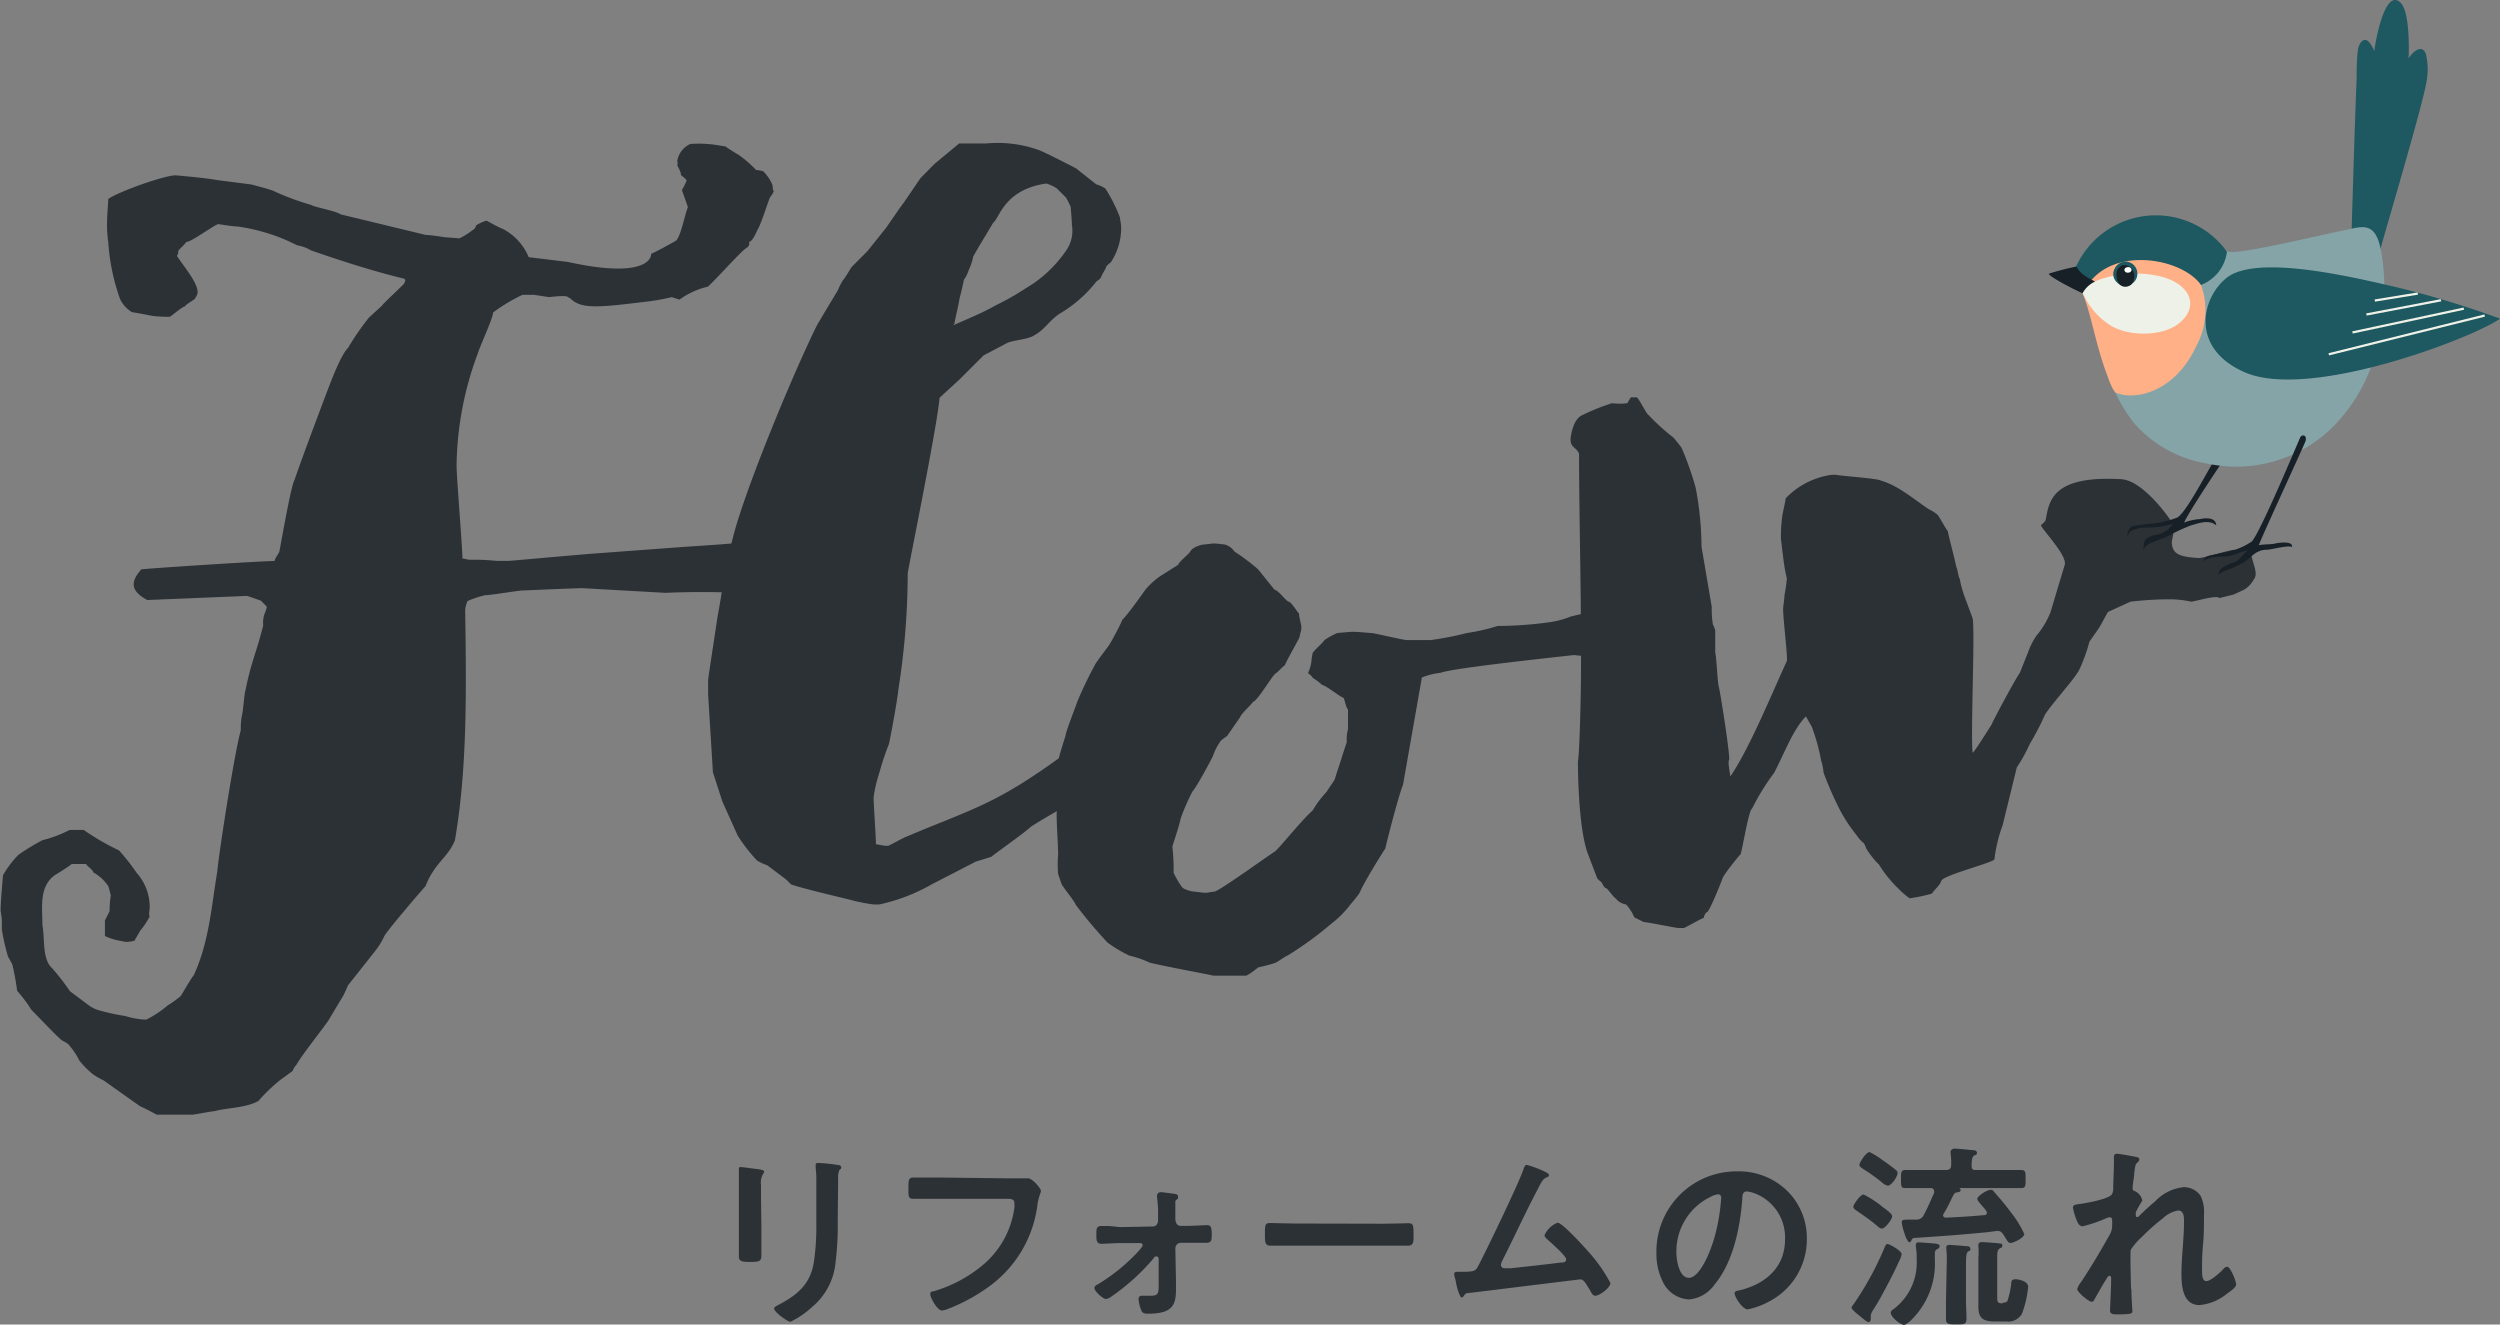 <svg xmlns="http://www.w3.org/2000/svg" viewBox="0 0 243.99 129.27"><rect x="0" y="0" width="243.99" height="129.27" fill="#808080" stroke="none"/><defs><style>.cls-1{fill:#2c3136;}.cls-2{fill:#172027;}.cls-3{fill:#1e5860;}.cls-4{fill:#84a4a8;}.cls-5{fill:#ffb087;}.cls-6{fill:#eef1e7;}.cls-7{fill:#fff;}</style></defs><g id="レイヤー_2" data-name="レイヤー 2"><g id="contents"><path class="cls-1" d="M14.38,58.56c-1.73-.92-1.61-1.84-.58-3,2.76-.23,11.85-.81,13-.81,0-.23.46-.8.46-.92.11-.46,1.15-6.55,1.49-7,.69-2.07,3-8.17,3.22-8.74s1.27-3.45,2-4.14A26.43,26.43,0,0,1,36,31l1.26-1.15c.12-.23,2.07-2,2.19-2.19a1.2,1.2,0,0,0,.11-.34l-.11-.12c-2.88-.69-6.1-1.72-9.09-2.76A4,4,0,0,0,29,23.94a18.32,18.32,0,0,0-5.86-1.84c-.46,0-1.84-.23-1.84-.23-.46.12-2.76,1.84-3.11,1.73-.11.23-.8.8-.8.92v.23l-.12.23c.58.92,2.19,2.76,2,3.68a1.76,1.76,0,0,1-.23.46c0,.11-.92.57-1,.8-.11-.11-1.38,1-1.49,1s-1.27,0-1.84-.12-1.84-.34-1.84-.34a3,3,0,0,1-1.15-1.27,20.32,20.32,0,0,1-1.15-5.52,11.53,11.53,0,0,1-.12-2.07c0-.46.12-2.07.12-2.18.92-.69,5.75-2.42,6.67-2.3,0,0,2.76.23,4,.46L24.5,18s1.38.35,2.07.58A25.86,25.86,0,0,0,30.36,20c.35.23,2.42.58,2.88.92l8.28,2a17.82,17.82,0,0,1,1.84.23l1.49.11a7,7,0,0,0,1.27-.8.62.62,0,0,0,.34-.46,3.94,3.94,0,0,1,1-.46c.11,0,1,.57,1.61.8a5.44,5.44,0,0,1,2.53,2.76l3.79.46c8.4,1.84,8.17-.8,8.17-.8.34-.12,1.61-.81,2.41-1.27.46-.34.92-2.76,1.15-3.22v-.11l-.57-1.61a7.79,7.79,0,0,0,.46-.92c0-.12-.46-.46-.58-.58.12-.11-.34-.92-.34-.92s.11-.23,0-.34a2.2,2.2,0,0,1,1.26-1.73,8.89,8.89,0,0,1,1.73,0c.46,0,1.61.23,1.72.23a13.25,13.25,0,0,0,1.27.81,11.15,11.15,0,0,1,1.72,1.49,3.73,3.73,0,0,1,.69.12,4,4,0,0,1,.92,1.38s0,.46.12.57a2.45,2.45,0,0,1-.35.58c-.11.11-.92,2.76-1.26,3.22,0,0-.46,1.15-.81,1.15a.46.46,0,0,1-.23.57c-.57.35-3,3.11-3.79,3.8a7.59,7.59,0,0,0-2.76,1.26L65.55,29a20.27,20.27,0,0,1-2.64.46c-4.72.58-6.21.69-7.25-.34L55.43,29c-.11-.23-1.84,0-1.84,0l-1.49-.23H51a17,17,0,0,0-2.88,1.73c0,.57-1.26,3.22-1.49,4a32.2,32.2,0,0,0-2.07,10.93c0,1.15.57,7.93.57,9.08.12,0,.58.12.69.12a21.18,21.18,0,0,1,2.65.11h1.15c.23,0,3.79-.34,8-.69l9.31-.69c3.68-.23,6.44-.46,6.79-.57a4.84,4.84,0,0,0,1.72-.58c.23-.11,1.61-.8,1.61-1h.46l3.11,1a9.1,9.1,0,0,0,.92.58v.34a3.19,3.19,0,0,1-1.27,3c0,.12-.57.58-.69.58s-.34.34-.34.46c.8,1.72-5.06.8-5.29.8a80,80,0,0,0-9-.11l-8.17-.46c-3.22.11-5.63.23-5.75.23-.46,0-3.1.46-3.68.46a9.77,9.77,0,0,0-1.72.57,2.65,2.65,0,0,0-.23.92c.11,7.48.23,15.3-1,22.43-.57,1.38-1.38,1.84-2.18,3.11a6.93,6.93,0,0,0-.69,1.37c-.35.35-3.68,4.26-4,4.83a7.41,7.41,0,0,1-.92,1.5l-2.64,3.34s-.35.8-.46,1l-1.38,2.3c-.23.46-2.65,3.45-3.22,4.49a1.47,1.47,0,0,0-.35.57l-1.26.92a16.71,16.71,0,0,0-2.07,2c-1.15.69-3.22.69-4.26,1-.23,0-2.07.35-2.18.35H15.3s-1.27-.69-1.61-.81l-3.57-2.53a8.65,8.65,0,0,1-1-.57,8.16,8.16,0,0,1-1.38-1.38,7.28,7.28,0,0,0-1-1.5c0-.11-.69-.46-.69-.46-.46-.34-2.3-2.3-3-3a13.34,13.34,0,0,0-1.38-1.84,22.8,22.8,0,0,0-.46-2.53c0-.11-.46-.8-.46-.92a20.91,20.91,0,0,1-.57-2.53v-.92c0-.23-.12-.92-.12-.92,0-.92.23-3.34.23-3.45a9.86,9.86,0,0,1,1.5-2A22.09,22.09,0,0,1,4.14,82a11.9,11.9,0,0,0,2.65-1H8.17a24.1,24.1,0,0,0,3.45,2,21.06,21.06,0,0,1,1.72,2.19,5,5,0,0,1,1.27,3.33c0,.23-.12.81,0,.92a7,7,0,0,1-.92,1.38c-.12.23-.58,1-.58,1a4.24,4.24,0,0,1-.8.11l-.58-.11a5.54,5.54,0,0,1-1.49-.47V89.84l.46-.92a8.7,8.7,0,0,1,.11-1.5c0-.11-.23-.92-.23-.92a4.33,4.33,0,0,0-1.49-1.37c0-.23-.58-.58-.69-.81H7c-.23.23-1.38.92-1.73,1.15C3.8,86.62,4.14,88.58,4.14,90.3c.23,1.15,0,2.88.69,3.91a22.15,22.15,0,0,1,2,2.53l1.84,1.38a3.17,3.17,0,0,0,.92.46,20.8,20.8,0,0,0,2.64.58,8,8,0,0,0,1.73.34h.34a10.39,10.39,0,0,0,2.07-1.38,9.25,9.25,0,0,0,1.27-.92c.23-.34,1-1.72,1.26-2,1.5-3.22,1.73-6.67,2.3-10.12.23-2.31,1.73-11.85,2.3-13.81a6.76,6.76,0,0,1,.12-1.49c.11-.35.23-2.19.34-2.42.58-2.87,1-3.45,1.73-6.32a2.59,2.59,0,0,1,.23-1.38l.11-.35v-.11l-.57-.58c-.35-.11-1.27-.46-1.38-.46Z"/><path class="cls-1" d="M74.87,84.44a4,4,0,0,1-1-.47A16.08,16.08,0,0,1,72,81.56L70.5,78.22l-.93-2.87c0-.23-.34-5.52-.46-7.59V66.38c0-.23.69-4.6.92-6.21.12-.58.47-2.65.47-2.88.22-1.15.92-4.48,1-4.71,1.15-4.72,6.09-16.56,8.28-20.93l2-3.34a6.49,6.49,0,0,1,.46-.92c.23-.23.8-1.26.92-1.38l1.49-1.49,1.84-2.3,1.38-2c.23-.23,1.73-2.53,2-2.87L91.2,16l2.41-2h2.65a11.92,11.92,0,0,1,4.94.58c.46.11,3.11,1.49,3.8,1.84L107,18c.12,0,.92.35.92.46a15.13,15.13,0,0,1,1.38,2.76c0,.12.12.69.12.92a6.07,6.07,0,0,1-1,3.45s-.46.35-.46.46-.46.81-.46.92a.86.86,0,0,1-.46.46,12.81,12.81,0,0,1-3.68,3.22c-1,.69-1.38,1.5-2.41,2.07-.69.46-2.19.46-2.76.81l-2.19,1.15-2.3,2.3-2,1.84c-.23,2.76-3,16.33-3.11,17.13a73.05,73.05,0,0,1-.92,11.39c-.11,1.15-.8,4.83-.92,5.29a27.05,27.05,0,0,0-.92,2.76,13.88,13.88,0,0,0-.57,2.41c0,.69.23,3.91.23,4.6.23,0,1,.23,1.26.12s1.5-.81,1.84-.92c6.56-2.76,8.63-3.11,15.3-8l5.75-4.26,1.49-1,1.84-.92c1.38-.69,4.14-2.42,4,.57,0,.12-.58.69-.69.92l-1.38,1.38a3.45,3.45,0,0,0-.92.46c-.23.12-1.38.35-1.5.46l-.92,1.5c-.11,0-.46.34-.46.46-.23.11-1.26,1.72-1.49,1.84-1,1.15-8.4,5.17-9.09,5.75-.46.46-3.22,2.41-3.79,2.87l-1.5.46L91,86.27a17.87,17.87,0,0,1-5.18,2h-.57a16.72,16.72,0,0,1-2.3-.46c-.92-.23-4.84-1.15-5.75-1.5l-.46-.46ZM93,31.76c1.26-.57,2.76-1.15,4.25-2a22.77,22.77,0,0,0,2.3-1.27l1.27-.8a12.48,12.48,0,0,0,3.22-3.22,3.35,3.35,0,0,0,.57-2.53c0-.46-.11-1.61-.11-1.73a7.79,7.79,0,0,0-.46-.92l-.92-.92a4.3,4.3,0,0,0-1-.46c-4.14.58-4.6,3.45-5.17,3.8l-1.38,2.3-.58,1a6,6,0,0,1-.46,1.38,3.17,3.17,0,0,1-.46.92c0,.12-.34,1.5-.46,2,0,.23-.46,2.07-.46,2.3Z"/><path class="cls-1" d="M104,71.78c0-.34.92-2.64,1.15-3.33a38,38,0,0,1,1.72-3.57c0-.11,1.16-1.61,1.39-1.95s1.15-2.07,1.26-2.42c.69-.69,2.19-2.87,2.3-3a7.84,7.84,0,0,1,1.38-1.26L115,55.11c0-.23,1.15-1.15,1.15-1.27.23-.46,1.15-.69,1.27-.69s.92-.11,1-.11c.35,0,1.15.11,1.15.11a1.76,1.76,0,0,1,.92.69,19.12,19.12,0,0,1,2.3,1.73l1.61,2c.35,0,1.15,1.15,1.38,1.15s.92,1.15,1,1.15c0,.35.23,1.15.23,1.27s0,.46-.12.69a1.48,1.48,0,0,1-.23.69c-.11.23-1.15,2.07-1.26,2.41-.23.12-.58.58-.92.81s-1.73,2.64-2.19,2.76c-.23.34-1.15,1.15-1.26,1.49l-1.27,1.84s-.69.46-.69.58a5.24,5.24,0,0,0-.69,1.38c-.34.69-1.72,3.22-2,3.45a21.35,21.35,0,0,0-1.15,2.64c-.12.69-.81,2.65-.81,2.76a19.7,19.7,0,0,1,.12,2.54,8.52,8.52,0,0,0,.8,1.37c.12.23.92.46,1.15.46,0,0,.92.12,1.15.12s.81-.12.92-.12c.69-.23,5.29-3.56,5.87-3.91.34-.23,2.64-3.1,3.68-4a10,10,0,0,1,1.38-1.84c.11-.23.8-1.15.8-1.27.12-.46.69-2.07.69-2.18l.46-1.38a3.81,3.81,0,0,1,.12-1.27V69.25c-.23-.23-.35-1.15-.46-1.15-.35-.11-1.61-1.15-2.07-1.26a6.67,6.67,0,0,0-.92-.69c0-.12-.46-.46-.46-.46a3.53,3.53,0,0,0,.34-1.15,6.35,6.35,0,0,1,.12-.81c.11-.23,1-1,1.15-1.26a7.3,7.3,0,0,1,1.26-.69s1.27-.12,1.5-.12c.57,0,1.61.12,1.84.12s3.1.69,3.45.69h2.3a31.39,31.39,0,0,0,3.56-.69,19.74,19.74,0,0,0,3-.69,37.17,37.17,0,0,0,4.95-.35,8.7,8.7,0,0,0,2.18-.57l2.88-.69c.23,0,3.79-1,4.37-1.15h2.18a14.18,14.18,0,0,0,2.53.57,4.52,4.52,0,0,0,1,.58,4.75,4.75,0,0,0-.23,1,2.22,2.22,0,0,1-.23.92l-.69.69a4.61,4.61,0,0,1-1.15.46c-1,.35-6.44,1.15-7.82,1.38a9.32,9.32,0,0,1-2.53,0c-2,.23-11.85,1.27-13,1.73a7.06,7.06,0,0,0-1.84.46l-1.84,10.46c-.46,1.15-1.61,5.64-1.72,6.21,0,0-2,3.11-2.53,4.37a14.7,14.7,0,0,1-.92,1.16,9.71,9.71,0,0,1-1.84,1.84,34.14,34.14,0,0,1-4.26,3.1c-.11,0-.92.58-1.15.69s-1.61.46-1.72.46a6.73,6.73,0,0,1-1.15.81h-3.22c-.46-.12-4.83-.92-6.21-1.27a10,10,0,0,0-2-.69A13.28,13.28,0,0,1,108.1,92a44.71,44.71,0,0,1-3.1-3.68c-.12-.35-1.16-1.62-1.27-1.85-.11,0-.35-.92-.46-1.15a11.52,11.52,0,0,1,0-1.95c0-1-.23-3.91-.11-4.37a26.89,26.89,0,0,1,0-3.11s.11-1.61.22-2.07S104,71.78,104,71.78Z"/><path class="cls-1" d="M153.29,42.69c.12-.69.35-1.84,1.16-2.19a21.74,21.74,0,0,1,2.87-1.15,6.27,6.27,0,0,0,1.5,0l.34-.57h.58c.23.11.92,1.61,1.15,1.72a20.88,20.88,0,0,0,2.41,2.19c.23.23.81,1,.81,1a30,30,0,0,1,1.38,3.91,31.05,31.05,0,0,1,.57,5.75l1,5.87a9.69,9.69,0,0,0,.11,1.72,2.89,2.89,0,0,1,.23.58v2.18c.12.35.23,3,.35,3.34s1.15,6.9,1,7.13.12,1.38.12,1.61c1.84-2.65,4.14-8.28,5.52-11.27.11-.35-.46-4.83-.35-5.29,0,0,.12-.92.12-1.15a14.44,14.44,0,0,0,.23-1.61s-.23-1-.23-1.15c-.12-.69-.35-2.76-.35-2.76a14.89,14.89,0,0,1,.12-2.07c0-.23.34-1.61.34-1.84a7.66,7.66,0,0,1,4.49-2.3h.46c.34.11,4,.34,4.37.57,1.61.46,3.1,1.73,4.6,2.76a4.11,4.11,0,0,1,.92.58c.11.11.8,1.38,1,1.61,0,.23.69,2.76.81,3.45.11.11.23,1.15.34,1.15a10,10,0,0,0,.46,1.72l.81,2.19c.23,1.61-.23,11.73,0,13.11.34-.35,1.61-2.42,1.84-2.76.23-.58,2.41-4.6,2.76-5.06l.8-2a6.94,6.94,0,0,1,.81-1.61,8.12,8.12,0,0,0,1.38-2.3l1.38-4.6c.34-.92-2.42-3.68-2.3-3.91,0,0,.46-.34.46-.57.34-1.73.57-4.26,7.24-3.91,2.3,0,5.18,4.25,5.29,4.6a11.25,11.25,0,0,1-.23,1.49c0,1.27.81,1.5,2.65,1.61.46,0,3-.8,3.45-.8a6.58,6.58,0,0,1,1.61.23c.23,1.38.8,2.07.23,2.76a2.46,2.46,0,0,1-.92.92l-1,.46-1.38.34c-.23-.34-2.41.35-2.76.35a9.66,9.66,0,0,0-2-.23,32.87,32.87,0,0,0-3.91.23l-2.19,1c-.11.12-.8,1.5-1,1.73,0,0-.69,1-.81,1.15a16.66,16.66,0,0,1-1,2.76c-.46.92-2.42,3-3.34,4.37a24.55,24.55,0,0,1-1.49,2.87,15.5,15.5,0,0,1-1.27,2.3l-1.38,5.64a14.13,14.13,0,0,0-.8,3.33c-.23.35-4.83,1.5-5.18,2.07-.11.46-.8,1-.92,1.27a15.39,15.39,0,0,1-2.18.46,8.19,8.19,0,0,1-1.15-1,12.14,12.14,0,0,1-1.84-2.29,8.09,8.09,0,0,1-1.27-1.62c0-.11-.23-.57-.34-.57a3.82,3.82,0,0,1-.58-.69,14.55,14.55,0,0,1-1.72-2.65,33.69,33.69,0,0,1-1.5-3.45,4.85,4.85,0,0,0-.23-1.15,19.25,19.25,0,0,0-.92-3.33l-.57-1c-1.27,1.27-2.19,3.8-3.11,5.52A22,22,0,0,0,171,78.91c-.35.12-1,4.37-1.15,4.49s-1.61,1.95-1.73,2.3S167,88.58,166.64,89c-.12,0-.35.34-.35.57-.34.12-1.72.92-1.95,1h-.58c-.8-.12-3-.58-3.33-.58l-.93-.46a4.51,4.51,0,0,0-.8-1.26,1.54,1.54,0,0,1-1-.58c-.12,0-.69-.81-.92-1-.23,0-.46-.57-.46-.57s-.46-.35-.46-.46L155,83.4c-.81-2.07-1-6.67-1-9.09.11-.46.22-4,.22-4.37.24-7.36-.11-18.28-.11-25.64C153.87,43.61,153.18,43.72,153.29,42.69Z"/><path class="cls-1" d="M74.31,119.91c0,.85,0,1.73,0,2.58,0,.59-.17.67-1.06.67s-1.14-.06-1.14-.57c0-.9,0-1.77,0-2.66v-4c0-.52,0-1,0-1.5,0-.12,0-.23,0-.34s0-.19.17-.19,1.37.17,1.63.2.67.08.67.25a.41.41,0,0,1-.1.21,1.75,1.75,0,0,0-.21,1.1c0,.29,0,.63,0,1.07Zm7.45-.74a28.79,28.79,0,0,1-.21,4,6.44,6.44,0,0,1-2.32,4.41A8.42,8.42,0,0,1,77.14,129c-.28,0-1.59-.95-1.59-1.29,0-.17.36-.33.51-.4,1.86-1,3.06-2.05,3.38-4.2a23.8,23.8,0,0,0,.23-3.67v-4.12a9.58,9.58,0,0,0-.06-1.31,1.75,1.75,0,0,1,0-.32c0-.15.08-.19.23-.19a15.55,15.55,0,0,1,1.88.19c.15,0,.38.06.38.23s-.07.17-.17.26a1.67,1.67,0,0,0-.13.82Z"/><path class="cls-1" d="M98.27,115c.4,0,1.33,0,1.71,0l.34,0c.46,0,1.27,1,1.27,1.22s-.17.4-.32,1.21a11.64,11.64,0,0,1-5.07,8.36,17.26,17.26,0,0,1-3.65,1.94,1.8,1.8,0,0,1-.62.17c-.46,0-1.14-1.27-1.14-1.58s.17-.26.34-.3a13.31,13.31,0,0,0,4.73-2.51A8.79,8.79,0,0,0,99,117.86a3.73,3.73,0,0,0,0-.46c0-.36-.32-.4-.66-.4H91.6c-.8,0-1.57,0-2.37,0-.59,0-.57-.17-.57-1s0-1.08.51-1.08c.82,0,1.63,0,2.45,0Z"/><path class="cls-1" d="M109.31,119.76l3.19-.06c.36,0,.52-.29.52-.61v-.4a11.11,11.11,0,0,0-.1-1.82c0-.06,0-.15,0-.23s.15-.29.34-.29,1.05.12,1.33.16.38.07.38.3,0,.17-.15.27-.11.26-.11.47v1.39c0,.3.11.7.53.7h.63c.4,0,1.82-.07,1.93-.07.42,0,.46.28.46,1,0,.53-.08.72-.51.72h-1l-.9,0h-.6a.55.55,0,0,0-.54.53l.06,3.2c0,.28,0,.59,0,.87,0,1.5-.38,2.32-2.7,2.32-.26,0-.53,0-.66-.27a3.41,3.41,0,0,1-.29-1.16.29.29,0,0,1,.33-.32c.13,0,.51,0,.83,0,.8,0,.82-.23.8-1.35l0-2.22c0-.14-.06-.27-.23-.27s-.21.11-.3.23a20.91,20.91,0,0,1-4.1,3.7,1.06,1.06,0,0,1-.52.23c-.26,0-1.12-.74-1.12-1.08,0-.17.17-.27.31-.34a18.19,18.19,0,0,0,3.76-3c.13-.15.64-.66.64-.83a.22.22,0,0,0-.24-.21l-1.94,0c-.27,0-1.71.07-1.86.07-.44,0-.48-.38-.48-.74v-.22c0-.48,0-.78.5-.78l.74,0Z"/><path class="cls-1" d="M135.07,119.43c.88,0,2.11-.05,2.36-.05.51,0,.53.15.53,1.19,0,.61,0,1-.51,1-.8,0-1.6,0-2.38,0h-8.74c-.77,0-1.57,0-2.37,0-.49,0-.51-.36-.51-1,0-1.06,0-1.21.53-1.21.25,0,1.56.05,2.35.05Z"/><path class="cls-1" d="M150.67,114.3c.14.08.5.21.5.38s-.14.19-.23.23c-.42.19-.51.48-1,1.41-1.14,2.18-2.16,4.42-3.28,6.63a1.45,1.45,0,0,0-.18.49.35.35,0,0,0,.35.34c.13,0,.43,0,.57,0,1.65-.18,3.28-.35,4.92-.56.21,0,.53,0,.53-.32s-1.44-1.59-1.77-1.88c-.13-.13-.34-.28-.34-.47a2.34,2.34,0,0,1,1.27-1.22c.48,0,2.74,2.51,3.16,3a14.83,14.83,0,0,1,2,2.89c0,.46-1.06,1.24-1.48,1.24-.23,0-.38-.29-.48-.48-.49-.8-.64-1.12-1-1.12l-10.49,1.29c-.64.08-.64,0-.85.32-.06.08-.12.16-.23.16s-.36-.57-.51-1.3a5.32,5.32,0,0,0-.16-.7,2.74,2.74,0,0,1-.05-.28c0-.21.17-.23.42-.23h.32c1.29,0,1.35-.08,1.63-.61.71-1.33,4.05-8.26,4.41-9.44.06-.15.11-.38.32-.38A10.85,10.85,0,0,1,150.67,114.3Z"/><path class="cls-1" d="M174.42,116.22a6.44,6.44,0,0,1,1.92,4.68,6.82,6.82,0,0,1-3.7,6.13,7.43,7.43,0,0,1-2.07.76c-.5,0-1.28-1.18-1.28-1.59,0-.19.29-.23.48-.27,2.49-.59,4.44-2.22,4.44-4.94a4.6,4.6,0,0,0-3-4.54,3.13,3.13,0,0,0-.72-.17c-.44,0-.44.42-.45.74-.21,2.77-.88,6.15-2.7,8.34a3.42,3.42,0,0,1-2.51,1.46,3,3,0,0,1-2.58-1.8,6,6,0,0,1-.59-2.7,7.82,7.82,0,0,1,7.88-8A6.76,6.76,0,0,1,174.42,116.22Zm-7.39.55a5.89,5.89,0,0,0-3.42,5.47c0,.71.25,2.47,1.22,2.47s2-2.16,2.54-4.1a19,19,0,0,0,.61-3.7c0-.19-.09-.35-.3-.35A2.35,2.35,0,0,0,167,116.77Z"/><path class="cls-1" d="M185.44,122.89c-.81,1.75-1,2.07-1.92,3.78-.22.4-.47.8-.72,1.2a1.3,1.3,0,0,0-.22.51c0,.11,0,.25,0,.36s-.07.29-.21.29-.34-.16-1-.71c-.13-.09-.67-.55-.67-.68a.68.68,0,0,1,.18-.32,30,30,0,0,0,2.94-5.32c.19-.44.23-.59.4-.59s1.37.64,1.37,1A1.87,1.87,0,0,1,185.44,122.89Zm-1.8-3c-.17,0-.27-.1-.51-.31-.63-.53-1.22-.93-1.9-1.4-.14-.1-.35-.23-.35-.42s.67-1.18,1-1.18a9.39,9.39,0,0,1,1.86,1.22c.21.15.93.64.93.91S184,119.91,183.64,119.91Zm.57-4.18a1.25,1.25,0,0,1-.57-.34,18.07,18.07,0,0,0-1.77-1.26c-.15-.11-.4-.24-.4-.43s.63-1.24,1-1.24a7.46,7.46,0,0,1,1.25.78,15.79,15.79,0,0,1,1.35,1,.35.35,0,0,1,.12.24C185.22,114.83,184.59,115.73,184.21,115.73Zm4.62,7.12a7.73,7.73,0,0,1-2.3,6c-.16.15-.5.47-.71.47-.38,0-1.29-.79-1.29-1.17,0-.2.19-.31.32-.4a5.67,5.67,0,0,0,2.21-4.81v-.21a5.08,5.08,0,0,0-.08-1v-.19c0-.25.15-.27.29-.27s1.54.1,1.73.14.3.09.3.24-.11.21-.21.27c-.26.15-.26.21-.26.7Zm-2.29-1.77c0,.08-.11.18-.2.18s-.31-.33-.46-.84a5.56,5.56,0,0,1-.28-1.1c0-.29.2-.27,1.12-.27h.3a.77.77,0,0,0,.74-.47c.38-.69.67-1.41,1-2.13a.53.53,0,0,0,0-.17c0-.23-.17-.31-.36-.31h-.29c-.72,0-1.44,0-2.16,0-.44,0-.42-.21-.42-.87s0-.89.43-.89c.73,0,1.43,0,2.15,0h1.79c.38,0,.53-.15.53-.51a7.52,7.52,0,0,0-.06-1.16s0-.11,0-.17.19-.25.36-.25c.33,0,1.3.1,1.64.14.19,0,.57,0,.57.26s-.14.19-.29.29-.21.36-.23.89.18.51.54.51h2.12c.73,0,1.45,0,2.17,0,.46,0,.44.22.44.89s0,.87-.44.87c-.72,0-1.44,0-2.17,0h-3.76s-.05,0-.05,0a.09.09,0,0,0,0,.06.16.16,0,0,1,.08.15c0,.17-.23.19-.34.21a.39.39,0,0,0-.31.17c-.4.74-.45,1-1,1.9a.27.27,0,0,0-.06.17c0,.17.15.23.3.23,1.24-.06,2.47-.13,3.71-.25.15,0,.26-.07.26-.24s-.36-.54-.47-.67c-.27-.32-.46-.53-.46-.66,0-.33,1-.9,1.28-.9s.26.12.38.23c.7.8,1.08,1.24,1.71,2.09a9.74,9.74,0,0,1,1.21,2c0,.38-1.08.87-1.33.87s-.34-.25-.55-.57-.32-.61-.76-.61l-.89.12c-2.66.26-4.58.4-7.24.57A.33.33,0,0,0,186.54,121.08ZM190,123c0-.36,0-.72-.05-1.08,0-.06,0-.11,0-.17,0-.23.17-.25.34-.25s1.2.08,1.56.12c.17,0,.45,0,.45.26s-.07.15-.23.27-.2.51-.2,1.4v3.31c0,.61.05,1.22.05,1.82s-.24.57-1,.57-1,0-1-.55,0-1.23,0-1.84Zm5.51,4.13a.5.5,0,0,0,.4-.14,8.13,8.13,0,0,0,.38-1.73c0-.28.1-.41.4-.41s1.25.17,1.25.74a10,10,0,0,1-.62,2.66,1.55,1.55,0,0,1-1.5.72h-1.11c-1.1,0-1.63-.25-1.63-1.45,0-.34,0-.68,0-1v-3.74a7.67,7.67,0,0,0,0-1.18c0-.06,0-.12,0-.17s.13-.21.29-.21,1.5.09,1.73.13.32,0,.32.21-.13.21-.23.27c-.28.17-.27.45-.27,1v3.89c0,.42.14.48.52.48Z"/><path class="cls-1" d="M208.58,112.94c.1,0,.21.09.21.2a.41.41,0,0,1-.15.29c-.25.21-.23.27-.34,1,0,.33-.17,1.26-.17,1.52s.13.27.3.33a1.33,1.33,0,0,1,.65.87c0,.08-.08.15-.12.21s-.45.8-.51.93a1.45,1.45,0,0,0,0,.3c0,.1,0,.19.16.19a.27.27,0,0,0,.15-.09c.4-.42,1.16-1.1,1.61-1.48a4.45,4.45,0,0,1,2.76-1.35,2,2,0,0,1,1.63.83,3.51,3.51,0,0,1,.34,1.81c0,1,0,2-.09,2.94s-.1,1.68-.1,2.47c0,.46,0,1.12.42,1.12s1.33-.81,1.67-1.19a.54.54,0,0,1,.36-.21c.33,0,.88,1.42.88,1.73s-.7.76-.91.91a4.92,4.92,0,0,1-2.68,1.1c-1.6,0-1.75-1.84-1.75-3,0-1.71.25-3.44.25-5.15,0-.41,0-1.08-.57-1.08a2.88,2.88,0,0,0-1.49.76,20.15,20.15,0,0,0-2.07,1.84,6.36,6.36,0,0,0-1.06,1.22c-.08.25,0,2.56,0,3,0,.11,0,.68.06,1,0,.78.09,1.8.09,2s0,.32-1.38.32c-.46,0-.8,0-.8-.38,0-.17.11-2.28.11-3.13,0-.1,0-.25-.17-.25s-.27.29-.46.57-.79,1.37-1,1.73c-.06.12-.14.23-.25.23-.32,0-1.43-.93-1.43-1.25a2,2,0,0,1,.38-.69c1-1.5,1.92-3.06,2.8-4.63a1.8,1.8,0,0,0,.23-.9c0-.17,0-.34,0-.49s-.07-.29-.24-.29a1.15,1.15,0,0,0-.35.1,12.92,12.92,0,0,1-2.29.78c-.31,0-.46-.29-.56-.53a5.85,5.85,0,0,1-.39-1.3c0-.3.39-.3.62-.34.57-.07,3-.49,3.21-1a1.17,1.17,0,0,0,.1-.57c0-.51.07-1.65.07-2.49,0-.22,0-.45,0-.58s.09-.27.3-.27S208.39,112.88,208.58,112.94Z"/><path class="cls-2" d="M213.16,51a5.23,5.23,0,0,1,1.54-.34c.59-.12,1.54-.2,1.6.62-.7-.62-1.73-.21-2.48,0a18.38,18.38,0,0,0-2.38,1.12c-.69.34-2.07.55-2.27,1.34.06-.34,0-.85.25-1.11a2.24,2.24,0,0,1,1.14-.45,2.44,2.44,0,0,0,1.49-1.05,8.73,8.73,0,0,1-2.23.36c-.56,0-2.25,0-2.15,1a1,1,0,0,1,.43-1.13c.19-.07,1.15-.15,1.39-.21a9.64,9.64,0,0,0,3-.64c.93-.48,3.39-5.41,3.7-5.68a1.24,1.24,0,0,1,.63.35S213.7,49.8,213.16,51Z"/><path class="cls-3" d="M229.49,23.46c0-.66.39-13.36.51-15.74,0-1,0-2,.14-2.93.05-.45.73-1.88,1.58.21.11-1,1.06-6.26,2.58-4.72.88.88.81,4.54.77,5.43.33-.58,1.32-1.51,1.69-.42a6.28,6.28,0,0,1,.08,2.52c-.23,2-4.65,16.75-4.77,17.4A17.83,17.83,0,0,1,229.49,23.46Z"/><path class="cls-4" d="M215.36,45.23a12,12,0,0,1-7.14-4,16.6,16.6,0,0,1-2-3.39c-1.79-4-2-8.33-3.54-10.58,4.89-6.7,11-6.12,14.7-2.74.52.48,8.13-1.37,11.56-2.08,1.55-.32,2.82-.84,3.38,1.76.62,2.88,1.29,11.56-4.69,17.51A13.4,13.4,0,0,1,215.36,45.23Z"/><path class="cls-2" d="M225,43.08c-.27.68-4.36,9.52-4.55,10.13.33-.09,1.24-.07,1.58-.16s1.79-.28,1.66.33c-.41-.19-2,.26-2.42.27-1.21,0-1.58.85-2.38,1.29-.41.22-.83.42-1.25.6a3.24,3.24,0,0,0-1.11.52c-.09-.62,1-1,1.45-1.15.59-.24.85-.72,1.34-1.15-.67.05-1.27.49-2.14.55-.65,0-1.7,0-2.18.52.2-.52.43-.58,1-.68l1.43-.3a6.71,6.71,0,0,0,2.33-1c.81-.8,4.6-9.9,4.7-10.08C224.59,42.34,225.22,42.4,225,43.08Z"/><path class="cls-5" d="M205.7,36.74c-1.25-3.24-1.64-6.46-2.65-8.58,2.12-4.64,9.45-5.6,11.76-.35a7.29,7.29,0,0,1-.48,6c-2,4.32-5.76,5.32-7.78,4.54C206.23,38.24,205.78,37,205.7,36.74Z"/><path class="cls-3" d="M217.32,27.11c-2.47,1.95-3.61,6.88,1.75,9.22C225.4,39.1,241.31,33,244,31.1A93.93,93.93,0,0,0,233.76,28C229.44,27,220.23,24.81,217.32,27.11Z"/><rect class="cls-6" x="227.05" y="32.59" width="15.68" height="0.22" transform="translate(-0.95 57.66) rotate(-13.97)"/><rect class="cls-6" x="229.47" y="31.16" width="11.11" height="0.22" transform="translate(-1.34 49.85) rotate(-12.07)"/><rect class="cls-6" x="230.89" y="29.9" width="7.41" height="0.22" transform="translate(-1.47 44.52) rotate(-10.81)"/><rect class="cls-6" x="231.74" y="28.86" width="4.25" height="0.22" transform="translate(-1.61 38.03) rotate(-9.26)"/><path class="cls-3" d="M217.34,24.56a8.56,8.56,0,0,0-14.75,1.52,6.3,6.3,0,0,0,1.29,1.56c2.61-3.6,9.1-2.41,10.93.17A4,4,0,0,0,217.34,24.56Z"/><path class="cls-6" d="M210.94,27c2.76.72,3.78,2.86,1.74,4.54-1.57,1.29-4.87,1.36-6.74.2a7.25,7.25,0,0,1-2.73-3.26,2.44,2.44,0,0,1,1.2-1A10.62,10.62,0,0,1,210.94,27Z"/><path class="cls-2" d="M204.47,27.48c-.35-.2-1.45-.65-1.81-1.47a26.91,26.91,0,0,0-2.71.7c0,.28,2.59,1.61,3.3,1.91A2.62,2.62,0,0,1,204.47,27.48Z"/><path class="cls-3" d="M206.25,26.87a1.18,1.18,0,1,0,1.16-1.34A1.25,1.25,0,0,0,206.25,26.87Z"/><path class="cls-2" d="M207.74,27.92a.79.79,0,0,1-.93-.22,1.63,1.63,0,0,1-.24-1,.9.9,0,0,1,.56-.81,1,1,0,0,1,1.15.87C208.34,27.14,208.21,27.79,207.74,27.92Z"/><path class="cls-7" d="M207.33,26.35a.31.31,0,0,0,.35.26c.2,0,.35-.12.35-.27a.32.32,0,0,0-.35-.27C207.48,26.08,207.33,26.2,207.33,26.35Z"/></g></g></svg>